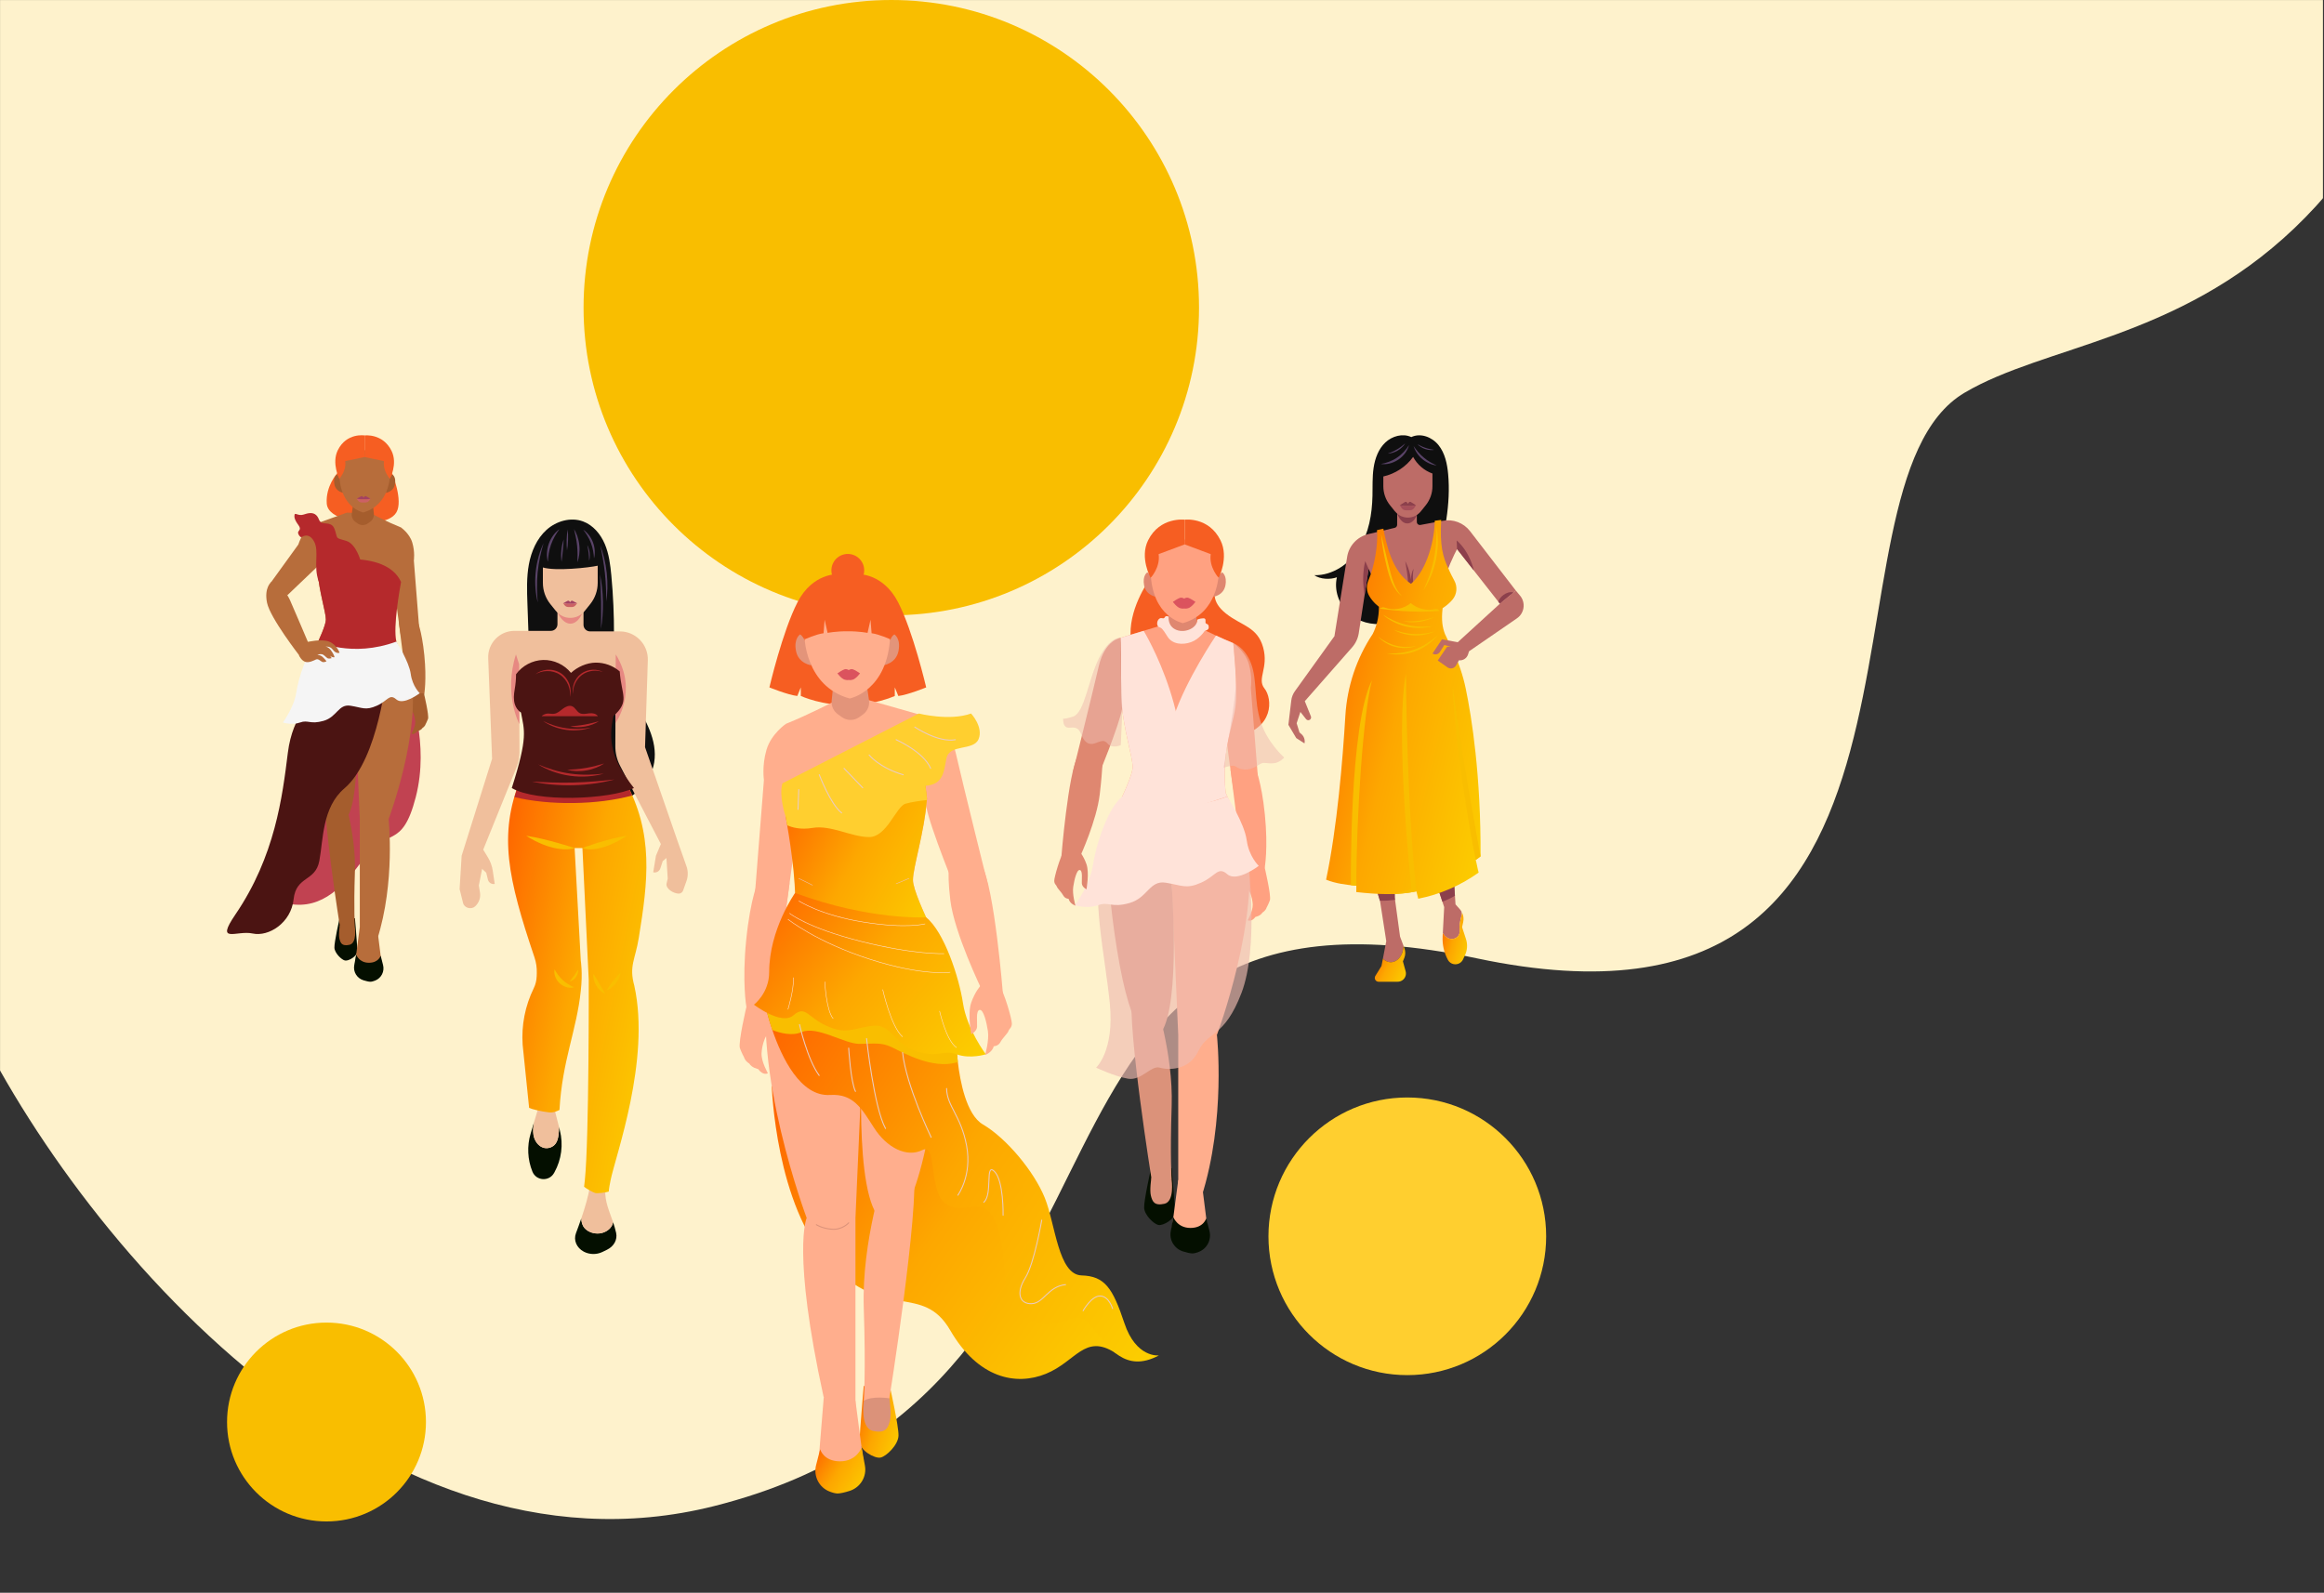 <svg width="2267" height="1554" viewBox="0 0 2267 1554" fill="none" xmlns="http://www.w3.org/2000/svg">
<rect x="0" y="0" width="2267" height="1554" fill="#333333" stroke="none"/>
<circle cx="1372.79" cy="1206.23" r="135.449" fill="#FFCF2F"/>
<mask id="mask0_1598_1641" style="mask-type:alpha" maskUnits="userSpaceOnUse" x="0" y="0" width="2267" height="1554">
<rect width="2266.02" height="1554" fill="#D9D9D9"/>
</mask>
<g mask="url(#mask0_1598_1641)">
<path d="M696.464 1469.48C360.588 1554 60.099 1194.62 -40.267 964.292L-133.617 -952.119L586.641 -1021.68C1225.45 -1172.69 2496.1 -1291.12 2468.28 -556.765C2433.5 361.175 2072.92 290.705 1916.42 383.139C1759.92 475.574 1933.81 1039.34 1440.52 935.006C947.227 830.674 1155.74 1353.91 696.464 1469.48Z" fill="#FEF2CC"/>
</g>
<circle cx="318.491" cy="1387.43" r="97.011" fill="#F9BE00"/>
<circle cx="869.434" cy="300.184" r="300.184" fill="#F9BE00"/>
<path d="M875.93 587.339C861.208 559.002 836.899 560.179 836.899 560.179L827.224 560.172H827.004H826.783L817.108 560.179C817.108 560.179 792.8 559.002 778.078 587.339C763.355 615.677 750.531 670.671 750.531 670.671C750.531 670.671 768.491 678.026 777.737 679.055L781.162 670.671V679.055C781.162 679.055 803.989 689.28 827.006 687.122C850.023 689.283 872.85 679.055 872.85 679.055V670.671L876.272 679.055C885.516 678.026 903.478 670.671 903.478 670.671C903.478 670.671 890.65 615.677 875.93 587.339Z" fill="#F65E22"/>
<path d="M752.863 1059.67C752.863 1059.67 756.405 1176.37 809.638 1232.85C862.871 1289.33 899.905 1251.31 926.979 1298.02C954.054 1344.72 990.961 1352.32 1020.27 1340.38C1049.58 1328.43 1058 1301.13 1087.44 1319.67C1116.87 1338.2 1072.37 1277.38 1033.29 1257.83C994.215 1238.28 1003.62 1187.23 978.293 1164.42C952.968 1141.61 932.353 1142.69 920.95 1127.49C909.547 1112.28 893.293 1069.03 876.452 1066.22C859.614 1063.41 752.863 1059.67 752.863 1059.67Z" fill="url(#paint0_linear_1598_1641)"/>
<path d="M766.808 706.133C766.808 706.133 752.304 715.821 747.69 731.579C743.077 747.336 745.181 761.029 745.181 761.029L735.441 884.54L766.489 886.85C766.489 886.85 779.613 803.961 779.148 770.365C778.685 736.768 766.808 706.133 766.808 706.133Z" fill="#FFAE8D"/>
<path d="M739.921 858.928C739.921 858.928 732.053 875.643 727.9 917.198C723.744 958.754 728.094 982.416 728.094 982.416L753.934 990.586C753.934 990.586 768.565 872.974 770.058 862.842C771.548 852.708 739.921 858.928 739.921 858.928Z" fill="#FFAE8D"/>
<path d="M752.614 978.961C752.614 978.961 763.111 991.527 766.119 998.807C769.126 1006.09 770.588 1027.43 770.588 1027.43C770.588 1027.43 764.884 1027.29 762.569 1022.08C760.254 1016.87 760.527 1008.13 753.915 1006.62C747.303 1005.1 743.116 1019.74 742.869 1027.87C742.622 1036.01 749.045 1047.12 749.045 1047.12C749.045 1047.12 744.664 1049.96 739.512 1043.04C739.512 1043.04 733.367 1041.91 730.886 1037.66C730.886 1037.66 726.973 1035.54 725.705 1031.35C725.705 1031.35 723.783 1028.05 721.779 1022.7C719.778 1017.35 728.478 980.786 728.478 980.786L752.614 978.961Z" fill="#FFAE8D"/>
<path d="M842.53 1352.26C842.53 1352.26 838.774 1396.55 838.405 1405.74C838.034 1414.93 853.25 1423.33 858.949 1422.11C864.648 1420.89 876.046 1409.89 876.453 1400.93C876.861 1391.97 868.101 1353.12 868.101 1353.12L842.53 1352.26Z" fill="url(#paint1_linear_1598_1641)"/>
<path d="M918.667 926.231L842.568 1003.84L750.324 948.413L774.069 894.963L776.198 890.174C780.49 845.544 771.428 818.99 766.491 797.34C766.434 797.113 766.415 796.942 766.376 796.789C765.389 792.456 764.591 788.312 764.097 784.262C761.152 759.876 766.813 706.14 766.813 706.14C788.981 697.263 815.154 683.582 815.154 683.582L847.697 683.172L905.22 699.543C905.22 699.543 904.669 732.502 904.669 767.972C904.669 771.621 904.518 775.326 904.252 779.053C901.915 811.633 890.574 846.074 890.574 858.678C890.574 867.591 901.915 892.454 910.178 909.389C914.926 919.123 918.667 926.231 918.667 926.231Z" fill="#FFAE8D"/>
<path d="M905.202 699.523C905.202 699.523 924.741 701.696 932.338 734.823C939.938 767.952 963.817 863.663 963.817 863.663L934.51 873.852C934.51 873.852 906.755 806.51 903.536 786.688C900.315 766.865 905.202 699.523 905.202 699.523Z" fill="#FFAE8D"/>
<path d="M926.985 840.745C926.985 840.745 923.187 846.05 926.985 878.092C930.784 910.135 957.609 965.456 957.609 965.456L978.301 969.456C978.301 969.456 970.159 866.529 957.676 844.134C945.192 821.738 926.985 840.745 926.985 840.745Z" fill="#FFAE8D"/>
<path d="M750.32 948.411C750.32 948.411 757.581 938.768 787.975 948.411C818.368 958.053 842.564 1003.85 842.564 1003.85L834.485 1188.32H786.889C786.889 1188.32 732.202 1043.04 750.32 948.411Z" fill="#FFAE8D"/>
<path d="M786.888 1188.33C786.888 1188.33 772.211 1220.45 803.537 1363.58L834.484 1371.89V1188.33C834.484 1188.33 809.681 1165.52 786.888 1188.33Z" fill="#FFAE8D"/>
<path d="M834.483 1366.74L842.519 1427.83H798.285L803.536 1363.59L834.483 1366.74Z" fill="#FFAE8D"/>
<path d="M918.658 926.25C918.658 926.25 927.739 972.554 909.829 1083.25C891.92 1193.94 868.309 1204.98 855.283 1185.07C831.258 1148.35 842.572 1003.86 842.572 1003.86C842.572 1003.86 856.911 953.722 918.658 926.25Z" fill="#FFAE8D"/>
<path d="M863.421 1142.71C863.421 1142.71 840.443 1211.14 842.569 1275.49C844.694 1339.85 842.569 1366.73 842.569 1366.73H867.193C867.193 1366.73 897.139 1179.69 891.272 1139.21C885.403 1098.72 863.421 1142.71 863.421 1142.71Z" fill="#FFAE8D"/>
<path d="M800.043 1413.99C800.043 1413.99 798.085 1421.68 796.071 1429.52C793.349 1440.14 798.904 1451.2 809.102 1455.21C812.049 1456.36 814.853 1457.16 817.02 1457.16C819.774 1457.16 824.095 1456.1 828.607 1454.7C839.191 1451.42 845.7 1440.8 843.703 1429.9L840.502 1412.42C840.502 1412.42 835.737 1425.79 819.457 1425.79C803.18 1425.79 800.043 1413.99 800.043 1413.99Z" fill="url(#paint2_linear_1598_1641)"/>
<path d="M842.573 1366.74C842.573 1366.74 838.796 1393.21 851.416 1396.06C864.034 1398.91 866.272 1393.21 868.106 1386.29C869.937 1379.37 867.583 1364.31 867.583 1364.31C867.583 1364.31 850.654 1361.58 842.573 1366.74Z" fill="#DB927A"/>
<path d="M910.155 909.395C901 918.292 867.76 922.201 854.195 914.072C840.63 905.918 829.223 908.1 808.061 910.259C786.875 912.441 774.053 894.959 774.053 894.959C778.918 874.384 771.321 825.272 767.894 805.224C767.223 801.411 766.72 798.653 766.48 797.335C766.432 797.119 766.408 796.951 766.36 796.783C766.336 796.591 766.312 796.471 766.312 796.471C768.853 790.884 772.208 786.088 776.162 781.963C801.326 755.776 851.463 757.167 880.438 760.62C893.667 762.179 902.486 764.17 902.486 764.17C902.486 764.17 903.205 769.901 904.236 779.061C904.188 779.589 904.164 780.093 904.116 780.62C901.551 812.706 890.551 846.255 890.551 858.677C890.551 867.597 901.911 892.441 910.155 909.395Z" fill="url(#paint3_linear_1598_1641)"/>
<path d="M904.236 779.058C904.188 779.586 904.164 780.089 904.116 780.617C898.124 781.264 889.089 782.439 883.313 784.166C874.063 786.9 865.171 816.708 847.844 816.708C830.517 816.708 810.721 804.717 792.579 807.787C780.836 809.777 772.4 807.259 767.894 805.221C767.223 801.408 766.72 798.65 766.48 797.331C766.432 797.115 766.408 796.948 766.36 796.78C766.336 796.588 766.312 796.468 766.312 796.468C768.853 790.881 772.208 786.084 776.162 781.96L880.438 760.617C893.667 762.176 902.486 764.166 902.486 764.166C902.486 764.166 903.205 769.898 904.236 779.058Z" fill="#FFCF2F"/>
<path d="M763.238 764.292L896.325 696.156C896.325 696.156 926.095 703.78 947.262 696.156C947.262 696.156 959.475 709.305 954.588 721.118C949.704 732.93 926.095 725.597 923.246 739.853C920.396 754.11 920.396 767.959 896.788 766.736C873.179 765.515 864.122 769.179 859.492 783.843C854.862 798.507 841.834 807.059 824.739 801.359C807.642 795.656 801.536 785.066 790.547 792.397C779.557 799.728 766.296 796.474 766.296 796.474C766.296 796.474 759.543 776.918 763.238 764.292Z" fill="#FFCF2F"/>
<path d="M780.506 618.969C780.506 618.969 774.054 622.803 776.492 635.201C778.929 647.597 791.461 649.141 791.461 649.141C791.461 649.141 787.971 623.465 780.506 618.969Z" fill="#E3947A"/>
<path d="M872.435 618.969C872.435 618.969 878.887 622.803 876.449 635.201C874.012 647.597 861.48 649.141 861.48 649.141C861.48 649.141 864.967 623.465 872.435 618.969Z" fill="#E3947A"/>
<path d="M829.694 674.686L812.779 668.717L811.281 683.561C810.756 688.751 813.045 693.827 817.28 696.868L821.198 699.683C826.277 703.331 833.112 703.331 838.19 699.683L841.768 697.115C846.185 693.942 848.469 688.573 847.692 683.19L845.485 667.883L829.694 674.686Z" fill="#E3947A"/>
<path d="M784.72 620.449C784.72 620.449 784.924 669.326 828.793 681.521C828.793 681.521 866.41 674.427 868.399 619.637C868.926 605.107 865.453 578.688 826.569 578.688C782.587 578.685 784.72 620.449 784.72 620.449Z" fill="#FFAE8D"/>
<path d="M827.01 572.478C835.844 572.478 843.005 565.312 843.005 556.473C843.005 547.634 835.844 540.469 827.01 540.469C818.177 540.469 811.016 547.634 811.016 556.473C811.016 565.312 818.177 572.478 827.01 572.478Z" fill="#F65E22"/>
<path d="M1130.46 1322.46C1097.89 1339.85 1081.62 1315.41 1064.24 1293.68C1046.87 1271.96 1037.11 1302.36 1004.54 1287.71C971.972 1273.04 985.01 1234.47 973.29 1198.1C961.595 1161.72 942.662 1186.68 923.681 1175.29C904.676 1163.88 914.982 1114.45 899.787 1122.08C884.593 1129.68 865.061 1119.9 852.575 1100.33C840.089 1080.78 832.18 1066.97 809.652 1068.34C780.821 1070.06 762.631 1031.96 753.404 1004.96C749.738 994.214 747.485 985.222 746.574 981.193C746.215 979.73 746.047 978.939 746.047 978.939C765.387 971.337 806.297 979.778 844.954 991.145C890.632 1004.6 933.148 1022.13 933.148 1022.13C933.148 1022.13 933.387 1027.86 934.346 1036.18C936.575 1055.15 942.686 1087.64 958.791 1097.09C981.99 1110.66 1008.88 1143.25 1019.18 1168.77C1029.51 1194.28 1032.22 1243.71 1055.01 1244.4C1077.81 1245.07 1085.4 1256.75 1096.81 1290.95C1108.19 1325.17 1130.46 1322.46 1130.46 1322.46Z" fill="url(#paint4_linear_1598_1641)"/>
<path d="M934.334 1036.18C933.951 1036.35 933.567 1036.47 933.136 1036.59C909.961 1043.28 882.113 1027.74 870.753 1022.13C859.393 1016.54 852.827 1018.48 838.232 1018.48C823.636 1018.48 796.867 1000.5 781.96 1007C772.613 1011.1 760.846 1007.91 753.393 1004.96C749.726 994.214 747.473 985.221 746.562 981.193C750.157 978.243 755.382 978.939 755.382 978.939L844.942 991.145C890.621 1004.6 933.136 1022.13 933.136 1022.13C933.136 1022.13 933.376 1027.86 934.334 1036.18Z" fill="#F9BE00"/>
<path d="M775.546 871.273C775.546 871.273 750.312 906.973 750.319 948.409C750.322 969.075 735.441 980.241 735.441 980.241C735.441 980.241 762.314 1000.83 774.057 990.574C785.803 980.317 787.974 992.809 806.428 1000.96C824.882 1009.1 829.766 1004.21 849.847 1000.96C869.928 997.696 871.922 1019.52 894.351 1025.94C916.781 1032.36 919.81 1023.77 933.133 1028.65C946.455 1033.54 961.652 1028.65 961.652 1028.65C961.652 1028.65 943.198 1004.15 939.4 978.931C935.601 953.709 921.006 908.992 903.336 894.964C903.336 894.964 849.01 898.335 775.546 871.273Z" fill="url(#paint5_linear_1598_1641)"/>
<path d="M956.642 961.603C956.642 961.603 951.213 967.306 947.415 978.166C943.616 989.027 947.415 1009.12 947.415 1009.12C947.415 1009.12 952.843 1006.41 953.114 1001.79C953.385 997.176 951.757 986.044 955.556 985.363C959.355 984.682 962.341 997.176 963.697 1006.13C965.054 1015.1 960.984 1029.22 960.984 1029.22C960.984 1029.22 967.769 1027.04 969.396 1020.8C969.396 1020.8 973.739 1020.8 975.91 1016.72C978.081 1012.65 982.966 1008.31 983.78 1005.86C984.595 1003.42 987.037 1002.88 987.037 998.533C987.037 994.188 979.711 968.392 974.824 961.603C969.94 954.814 956.642 961.603 956.642 961.603Z" fill="#FFAE8D"/>
<path d="M865.102 582.214C857.601 569.811 829.441 572.147 826.79 572.396C824.137 572.147 795.98 569.813 788.479 582.214C788.479 582.214 778.252 604.276 784.905 623.82C784.905 623.82 796.181 618.698 803.371 617.841L804.399 604.652L807.308 617.499C807.308 617.499 815.514 615.834 826.57 615.954C826.644 615.954 826.716 615.957 826.79 615.957C826.865 615.957 826.936 615.957 827.011 615.957C838.066 615.837 846.272 617.499 846.272 617.499L849.181 604.652L850.21 617.841C857.399 618.698 868.675 623.82 868.675 623.82C875.328 604.276 865.102 582.214 865.102 582.214Z" fill="#F65E22"/>
<path d="M838.911 656.976C838.911 656.976 835.149 662.204 831.817 663.14C829.924 663.667 828.678 663.595 827.911 663.451C827.144 663.595 825.874 663.667 824.005 663.14C820.673 662.204 816.887 656.976 816.887 656.976C816.887 656.976 821.776 653.547 824.076 652.948C825.538 652.588 827 653.235 827.911 653.787C828.822 653.235 830.284 652.588 831.722 652.948C834.022 653.547 838.911 656.976 838.911 656.976Z" fill="#DB535E"/>
<path d="M799.172 755.883C799.172 755.883 810.213 784.916 820.997 793.139" stroke="#EACBC1" stroke-width="0.968" stroke-miterlimit="10" stroke-linecap="round" stroke-linejoin="round"/>
<path d="M823.316 749.68L841.547 768.62" stroke="#EACBC1" stroke-width="0.968" stroke-miterlimit="10" stroke-linecap="round" stroke-linejoin="round"/>
<path d="M847.832 736.641C847.832 736.641 857.457 748.974 881.082 755.912" stroke="#EACBC1" stroke-width="0.968" stroke-miterlimit="10" stroke-linecap="round" stroke-linejoin="round"/>
<path d="M874.156 721.719C874.156 721.719 900.861 733.407 907.795 749.658" stroke="#EACBC1" stroke-width="0.968" stroke-miterlimit="10" stroke-linecap="round" stroke-linejoin="round"/>
<path d="M892.375 709.398C892.375 709.398 915.229 724.816 931.919 721.732" stroke="#EACBC1" stroke-width="0.968" stroke-miterlimit="10" stroke-linecap="round" stroke-linejoin="round"/>
<path d="M778.445 789.719C778.445 789.719 778.731 780.217 779.155 770.375" stroke="#EACBC1" stroke-width="0.968" stroke-miterlimit="10" stroke-linecap="round" stroke-linejoin="round"/>
<path d="M886.738 857.039L874.156 862.279" stroke="#EFC2B4" stroke-width="0.484" stroke-miterlimit="10" stroke-linecap="round"/>
<path d="M779.16 857.039L792.581 863.651" stroke="#EFC2B4" stroke-width="0.484" stroke-miterlimit="10" stroke-linecap="round"/>
<path d="M779.16 878.938C779.16 878.938 800.106 892.949 842.564 899.712C885.022 906.474 902.445 901.354 902.445 901.354" stroke="#FFE3D9" stroke-width="0.484" stroke-miterlimit="10"/>
<path d="M770.113 891.047C770.113 891.047 787.256 905.203 839.909 918.5C892.559 931.797 920.959 930.428 920.959 930.428" stroke="#FFE3D9" stroke-width="0.484" stroke-miterlimit="10"/>
<path d="M768.609 896.891C768.609 896.891 796.316 919.118 848.54 935.904C900.764 952.691 926.973 948.581 926.973 948.581" stroke="#FFE3D9" stroke-width="0.484" stroke-miterlimit="10"/>
<path d="M768.609 984.888C768.609 984.888 774.359 966.507 774.052 953.773" stroke="#FFE3D9" stroke-width="0.484" stroke-miterlimit="10"/>
<path d="M804.555 957.852C804.555 957.852 805.926 986.069 812.773 993.885" stroke="#FFE3D9" stroke-width="0.484" stroke-miterlimit="10"/>
<path d="M861.07 965.445C861.07 965.445 869.029 1001.68 880.456 1011.62" stroke="#FFE3D9" stroke-width="0.484" stroke-miterlimit="10"/>
<path d="M916.527 986.453C916.527 986.453 923.053 1015.52 933.143 1022.15" stroke="#FFE3D9" stroke-width="0.484" stroke-miterlimit="10"/>
<path d="M779.918 999.648C779.918 999.648 787.45 1033.56 799.091 1049.32" stroke="#EACBC1" stroke-width="0.968" stroke-miterlimit="10" stroke-linecap="round" stroke-linejoin="round"/>
<path d="M827.871 1022.62C827.871 1022.62 829.831 1055.76 834.49 1064.86" stroke="#EACBC1" stroke-width="0.968" stroke-miterlimit="10" stroke-linecap="round" stroke-linejoin="round"/>
<path d="M845.312 1013.3C845.312 1013.3 852.507 1080.72 863.8 1101.04" stroke="#EACBC1" stroke-width="0.968" stroke-miterlimit="10" stroke-linecap="round" stroke-linejoin="round"/>
<path d="M908.306 1109.61C908.306 1109.61 884.083 1059.72 880.445 1026.94" stroke="#EACBC1" stroke-width="0.968" stroke-miterlimit="10" stroke-linecap="round" stroke-linejoin="round"/>
<path d="M934.344 1166.14C934.344 1166.14 948.367 1147.3 942.89 1117.84C937.412 1088.38 923.718 1079.47 923.375 1062" stroke="#EACBC1" stroke-width="0.968" stroke-miterlimit="10" stroke-linecap="round" stroke-linejoin="round"/>
<path d="M978.492 1185.66C978.492 1185.66 979.178 1151.74 969.932 1142.84C960.688 1133.93 968.563 1165.45 959.66 1172.99" stroke="#EACBC1" stroke-width="0.968" stroke-miterlimit="10" stroke-linecap="round" stroke-linejoin="round"/>
<path d="M1016.17 1190.45C1016.17 1190.45 1008.96 1232.92 1000.06 1246.97C991.159 1261.02 994.238 1272.32 1006.22 1271.98C1018.2 1271.64 1021.97 1255.31 1039.43 1253.37" stroke="#EACBC1" stroke-width="0.968" stroke-miterlimit="10" stroke-linecap="round" stroke-linejoin="round"/>
<path d="M1056.55 1278.86C1056.55 1278.86 1064.77 1264.12 1073.33 1264.47C1081.88 1264.81 1085.31 1276.8 1085.31 1276.8" stroke="#EACBC1" stroke-width="0.968" stroke-miterlimit="10" stroke-linecap="round" stroke-linejoin="round"/>
<path d="M796.355 1194.9C796.355 1194.9 801.834 1198.67 811.761 1199.35C821.69 1200.04 827.87 1193.1 827.87 1193.1" stroke="#DB927A" stroke-width="0.968" stroke-miterlimit="10" stroke-linecap="round"/>
<path d="M598.925 619.865C599.023 600.422 598.167 580.974 596.36 561.615C595.382 551.137 594.083 540.517 589.978 530.828C585.873 521.139 578.567 512.356 568.695 508.721C556.67 504.294 542.581 508.407 533.079 517.011C523.58 525.616 518.23 538.048 515.91 550.658C513.589 563.268 514.035 576.202 514.49 589.015C514.854 599.293 515.219 609.569 515.584 619.847C516.8 654.113 512.428 690.678 522.693 723.391C528.752 742.697 538.249 761.918 554.675 773.72C569.042 784.043 588.34 787.582 605.106 781.953C621.874 776.325 635.403 761.28 638.167 743.8C641.568 722.313 629.595 701.7 617.997 683.299C606.4 664.898 598.815 641.619 598.925 619.865Z" fill="#0F0F0F"/>
<path d="M584.807 1203.4C579.24 1204.03 573.342 1201.9 570.152 1198.12C567.831 1195.36 567.023 1191.95 567.104 1188.59C565.279 1193.96 563.439 1198.98 561.852 1203.15C559.249 1209.99 562.421 1217.48 569.488 1221.22C575.031 1224.16 581.955 1224.27 587.619 1221.52L592.219 1219.28C598.876 1216.04 602.47 1209.44 601.027 1202.91C600.192 1199.13 599.135 1195.66 598.016 1192.37C597.864 1193.3 597.617 1194.22 597.23 1195.12C595.356 1199.45 590.375 1202.78 584.807 1203.4Z" fill="#040F00"/>
<path d="M581.628 1160.99C579.3 1160.42 577.175 1159.3 575.441 1157.83C573.846 1167.28 570.513 1178.56 567.103 1188.6C567.022 1191.96 567.83 1195.38 570.151 1198.13C573.341 1201.92 579.239 1204.04 584.806 1203.42C590.374 1202.8 595.357 1199.47 597.231 1195.13C597.618 1194.23 597.865 1193.32 598.018 1192.38C594.312 1181.46 589.91 1172.51 590.425 1160.73C587.605 1161.57 584.499 1161.7 581.628 1160.99Z" fill="#F0BF9C"/>
<path d="M541.919 1115.91C539.437 1119.25 534.907 1120.91 530.843 1120C525.218 1118.75 521.394 1113.16 520.404 1107.48C519.665 1103.24 520.184 1098.93 521.019 1094.68L517.627 1105.99C513.967 1118.2 514.576 1131.3 519.357 1143.11C523.061 1152.27 535.726 1153.04 540.503 1144.39L540.857 1143.75C547.739 1131.3 549.628 1116.69 546.142 1102.9L545.296 1099.55C545.28 1102.06 545.17 1104.57 544.858 1107.06C544.465 1110.18 543.793 1113.38 541.919 1115.91Z" fill="#040F00"/>
<path d="M524.494 1079.74L524.684 1082.47L521.021 1094.68C520.186 1098.94 519.666 1103.25 520.406 1107.49C521.396 1113.16 525.219 1118.75 530.844 1120.01C534.906 1120.91 539.437 1119.25 541.92 1115.91C543.795 1113.38 544.467 1110.18 544.858 1107.06C545.17 1104.57 545.28 1102.06 545.296 1099.56L540.812 1081.82C540.839 1081.28 540.877 1080.76 540.908 1080.23C538.557 1081.29 536.01 1081.92 533.431 1081.95C530.331 1081.98 527.238 1081.19 524.494 1079.74Z" fill="#F0BF9C"/>
<path d="M507.225 761.336C486.354 814.537 495.217 856.568 521.357 934.043C523.019 938.967 523.791 944.153 523.63 949.349L523.532 952.466C523.406 956.541 522.446 960.554 520.652 964.213C512.25 981.336 508.52 1000.38 509.836 1019.4L516.145 1080.93C518.396 1082.12 528.424 1084.56 535.399 1085.3C540.543 1085.85 543.827 1083.8 545.756 1082.93C548.417 1034.78 562.567 1005.23 566.541 966.66C568.546 949.404 566.541 937.365 566.541 937.365L560.526 827.412H568.145L574.293 955.893C574.293 955.893 574.759 1110.45 570.481 1151.65C570.343 1153.59 570.078 1155.7 569.76 1157.87C571.27 1159.33 578.426 1163.38 580.455 1163.95C582.957 1164.66 591.375 1163.44 593.83 1162.59C593.931 1159.9 594.919 1154.92 595.526 1151.87C600.338 1127.8 634.789 1034.48 618.746 961.708C613.399 942.447 619.683 936.285 623.094 915.159C632.049 859.682 638.138 813.597 609.612 761.487C579.777 768.069 537.037 768.002 507.225 761.336Z" fill="url(#paint6_linear_1598_1641)"/>
<path d="M616.669 776.136C614.648 771.298 612.309 766.42 609.608 761.489C579.775 768.071 537.033 768.002 507.223 761.336C505.039 766.901 503.281 772.34 501.871 777.716C535.701 785.986 583.106 785.413 616.669 776.136Z" fill="#B5292C"/>
<path d="M560.534 827.422C560.534 827.422 533.387 818.385 513.27 815.445C536.186 830.086 554.099 829.856 560.534 827.422Z" fill="#F9BE00"/>
<path d="M568.098 827.422C568.098 827.422 591.505 818.385 611.622 815.445C588.704 830.086 574.531 829.856 568.098 827.422Z" fill="#F9BE00"/>
<path d="M560.025 963.324C556.293 961.594 552.245 959.312 548.92 956.23C545.575 953.172 542.963 949.328 540.928 945.75C540.535 947.768 540.688 950.229 541.543 952.671C542.387 955.113 543.929 957.523 545.991 959.416C548.05 961.314 550.578 962.652 553.08 963.288C555.586 963.938 558.047 963.887 560.025 963.324Z" fill="#F9BE00"/>
<path d="M555.754 957.574C557.848 957.168 560.295 955.552 561.886 953.254C563.507 950.977 564.196 948.126 563.866 946.016C562.717 947.82 561.472 949.948 560.048 951.962C558.639 953.986 557.06 955.88 555.754 957.574Z" fill="#F9BE00"/>
<path d="M590.377 969.732C588.863 966.703 586.765 963.327 584.748 959.907C582.715 956.494 580.761 953.033 578.832 950.25C578.453 953.607 579.46 957.99 581.692 961.719C583.892 965.468 587.252 968.452 590.377 969.732Z" fill="#F9BE00"/>
<path d="M591.695 966.445C594.778 965.277 598.163 962.674 600.73 959.384C603.313 956.106 605.035 952.196 605.436 948.922C602.981 951.132 600.439 954.149 598.005 957.241C595.578 960.344 593.254 963.532 591.695 966.445Z" fill="#F9BE00"/>
<path d="M535.326 530.549C533.102 536.707 533.069 543.483 534.456 548.168C534.626 543.281 535.438 537.123 537.518 531.326C539.545 525.508 542.782 520.21 545.722 516.305C541.701 519.073 537.467 524.363 535.326 530.549Z" fill="#594368"/>
<path d="M547.784 548.161C548.261 545.113 548.644 541.166 549.025 537.22C549.398 533.273 549.775 529.324 549.885 526.242C548.817 529.135 547.945 533.079 547.566 537.081C547.179 541.081 547.285 545.119 547.784 548.161Z" fill="#594368"/>
<path d="M553.118 536.981C554.2 531.379 554.492 522.253 553.766 516.594C552.684 522.196 552.392 531.322 553.118 536.981Z" fill="#594368"/>
<path d="M559.945 516.219C561.072 520.707 562.363 526.454 562.936 532.302C563.545 538.148 563.429 544.035 563.223 548.66C564.871 544.341 565.766 538.171 565.126 532.082C564.533 525.987 562.423 520.12 559.945 516.219Z" fill="#594368"/>
<path d="M568.875 516.781C571.589 520.161 574.581 524.78 576.486 529.892C578.438 534.989 579.248 540.433 579.448 544.763C580.63 540.596 580.503 534.583 578.413 529.163C576.398 523.716 572.515 519.123 568.875 516.781Z" fill="#594368"/>
<path d="M572.859 531.766C573.299 533.914 573.864 536.654 574.182 539.429C574.516 542.203 574.601 544.998 574.67 547.189C575.292 545.087 575.563 542.172 575.216 539.306C574.888 536.438 573.949 533.666 572.859 531.766Z" fill="#594368"/>
<path d="M530.227 530.031C526.686 537.349 523.539 547.747 522.533 558.445C521.451 569.137 522.529 579.944 524.588 587.811C523.788 579.714 523.376 569.131 524.433 558.631C525.425 548.124 527.874 537.82 530.227 530.031Z" fill="#594368"/>
<path d="M591.882 559.22C590.835 549.156 588.327 539.294 585.555 532.125C587.174 539.643 589.052 549.47 590.087 559.412C591.167 569.347 591.399 579.35 591.397 587.041C592.599 579.447 592.976 569.278 591.882 559.22Z" fill="#594368"/>
<path d="M585.305 560.578C585.694 567.925 586.244 577.487 586.397 587.061C586.576 596.638 586.36 606.213 586.225 613.567C587.505 606.327 588.303 596.679 588.122 587.031C587.969 577.385 586.837 567.772 585.305 560.578Z" fill="#594368"/>
<path d="M669.669 845.258L660.705 819.912L629.23 729.002L631.938 644.209C632.431 628.8 620.079 616.042 604.672 616.042H575.612C572.067 616.042 569.195 613.167 569.195 609.621V590.359H543.787V609.087C543.787 612.633 540.914 615.508 537.37 615.508H501.876C487.312 615.508 475.667 627.618 476.227 642.181L480.01 740.309L450.333 834.89L448.328 867.408L451.742 881.143C452.922 885.892 459.616 887.68 463.301 884.461C467.184 881.069 469.03 875.92 468.207 870.848L467.083 863.906L470.291 847.72L474.302 851.465L475.948 858.204C476.672 861.166 479.601 863.033 482.59 862.434L480.679 849.575C479.998 844.995 478.409 840.598 476.005 836.641L471.359 828.993L503.768 748.96C505.761 744.041 506.773 738.782 506.751 733.474L506.459 665.531L517.024 711.245C518.094 714.549 518.638 718 518.638 721.474V721.588C518.638 726.7 517.387 734.887 515.865 739.767C512.856 749.425 510.24 753.82 507.301 761.311C537.113 767.977 579.751 768.044 609.584 761.464C605.687 754.344 600.799 747.305 595.568 739.73C592.042 734.626 592.449 724.531 593.952 714.235C594.57 710.005 600.502 670.077 600.502 670.077L600.252 728.074C600.223 734.738 601.818 741.31 604.898 747.217L644.674 823.52L639.863 834.899L637.19 851.076C640.164 851.83 643.212 850.15 644.167 847.233L646.481 840.172L650.091 837.161L651.36 857.226L650.244 861.869C649.018 866.965 656.942 871.886 662.145 871.876C664.046 871.872 665.721 870.626 666.358 868.834L669.658 859.564C671.302 854.945 671.309 849.889 669.669 845.258Z" fill="#F0BF9C"/>
<path d="M506.382 648.018L503.296 638.484C490.987 677.255 506.635 706.479 506.635 706.479L506.382 648.018Z" fill="#E78882"/>
<path d="M600.512 670.086L600.649 638.484C622.99 674.373 600.359 705.545 600.359 705.545L600.512 670.086Z" fill="#E78882"/>
<path d="M544.219 590.359H567.756V598.94C561.508 611.897 551.047 611.723 544.219 598.299V590.359Z" fill="#E78882"/>
<path d="M529.574 553.654V568.673C529.574 576.221 532.151 583.543 536.876 589.426L541.95 595.744C544.582 599.019 548.17 601.486 552.266 602.417C559.13 603.979 566.089 601.439 570.344 596.141L575.739 589.426C580.465 583.543 583.04 576.221 583.04 568.673V551.938C574.979 553.827 541.93 557.427 529.574 553.654Z" fill="#F0BF9C"/>
<path d="M558.587 586.242C558.003 585.928 557.278 586.076 556.864 586.598L556.12 587.536L555.377 586.598C554.963 586.078 554.238 585.928 553.653 586.242L549.273 588.59L552.995 589.201H556.12H559.246L562.967 588.59L558.587 586.242Z" fill="#A34262"/>
<path d="M559.242 589.205H556.117H552.991L549.27 588.594L550.746 590.508C551.602 591.615 552.922 592.263 554.32 592.263H556.117H557.913C559.311 592.263 560.631 591.615 561.487 590.508L562.964 588.594L559.242 589.205Z" fill="#CC6164"/>
<path d="M604.529 655.095C598.061 649.494 589.496 646.379 580.942 646.517C572.39 646.656 563.261 650.7 556.981 656.51C550.513 648.452 540.18 643.651 529.853 643.908C519.527 644.165 509.447 649.475 503.388 657.845C503.427 662.733 502.879 667.948 502.05 672.764C501.221 677.581 500.769 682.626 502.25 687.284C503.27 690.493 505.399 693.481 508.208 695.234C511.454 712.822 515.273 718.682 499.23 768.879C522.913 782.893 593.96 780.345 618.406 768.879C595.575 739.711 593.518 722.139 598.289 698.807C614.715 684.033 606.173 678.547 604.529 655.095Z" fill="#4B1412"/>
<path d="M583.185 698.805H528.688C528.574 698.805 528.462 698.805 528.348 698.805C529.605 697.238 532.795 696.114 534.801 696.19C536.808 696.263 538.827 696.704 540.807 696.375C544.014 695.841 546.517 693.43 549.111 691.467C551.704 689.503 555.108 687.858 558.111 689.106C561.21 690.392 562.548 694.227 565.52 695.784C568.203 697.191 571.44 696.392 574.445 696.008C577.448 695.623 581.763 696.129 583.185 698.805Z" fill="#B5292C"/>
<path d="M599.435 760.523C588.298 761.769 573.781 763.165 559.213 763.502C544.647 763.895 530.077 763.227 518.891 762.54C529.828 764.967 544.551 766.535 559.278 766.136C574.005 765.797 588.632 763.496 599.435 760.523Z" fill="#B5292C"/>
<path d="M588.986 754.793C579.945 755.996 568.058 756.477 556.363 754.793C544.655 753.201 533.357 749.477 524.992 745.836C532.676 750.743 544.089 755.297 556.067 756.917C568.03 758.648 580.251 757.403 588.986 754.793Z" fill="#B5292C"/>
<path d="M589.333 744.914C584.37 746.388 578.026 748.178 571.534 749.266C565.049 750.394 558.471 750.812 553.301 751.068C558.284 752.449 565.216 752.87 571.947 751.694C578.688 750.569 585.089 747.87 589.333 744.914Z" fill="#B5292C"/>
<path d="M576.492 709.844C569.918 711.12 561.192 711.781 552.612 710.574C544.019 709.446 535.785 706.482 529.789 703.5C535.237 707.39 543.579 710.983 552.4 712.135C561.209 713.379 570.205 712.139 576.492 709.844Z" fill="#B5292C"/>
<path d="M584.206 703.734C580.321 704.774 575.37 706.101 570.324 706.98C565.282 707.887 560.177 708.339 556.172 708.698C560.081 709.616 565.445 709.803 570.656 708.863C575.874 707.956 580.848 705.938 584.206 703.734Z" fill="#B5292C"/>
<path d="M555.95 680.015C556.93 676.59 556.974 672.215 555.51 667.937C554.082 663.672 551.154 659.514 547.076 656.827C542.993 654.147 538.016 653.109 533.539 653.49C529.032 653.843 525.037 655.621 522.285 657.879C525.361 656.079 529.324 654.811 533.602 654.746C537.859 654.658 542.411 655.771 546.155 658.228C549.893 660.692 552.721 664.431 554.332 668.375C555.97 672.332 556.38 676.474 555.95 680.015Z" fill="#B5292C"/>
<path d="M588.194 655.666C585.521 654.212 581.952 653.256 578.106 653.436C574.276 653.591 570.192 654.879 566.857 657.339C563.524 659.802 561.089 663.328 559.812 666.944C558.506 670.567 558.366 674.262 558.965 677.247C558.84 674.203 559.354 670.701 560.81 667.338C562.246 663.98 564.616 660.78 567.706 658.493C570.801 656.214 574.557 654.891 578.185 654.508C581.828 654.106 585.326 654.649 588.194 655.666Z" fill="#B5292C"/>
<path d="M1185.72 576.44C1185.72 576.44 1180.74 586.495 1195.77 598.525C1210.79 610.552 1226.55 611.356 1232.16 631.668C1237.77 651.983 1225.75 662.139 1233.49 671.76C1241.24 681.38 1243.38 711.316 1205.71 718.8C1168.05 726.284 1161.91 695.813 1141.34 681.646C1120.77 667.479 1103.24 647.433 1102.79 618.833C1102.34 590.233 1122.42 563.859 1122.42 563.859L1185.72 576.44Z" fill="#F65E22"/>
<path d="M1203.01 627.484C1203.01 627.484 1214.51 635.167 1218.16 647.657C1221.82 660.152 1220.15 671.007 1220.15 671.007L1227.88 768.935L1203.26 770.769C1203.26 770.769 1192.85 705.048 1193.22 678.409C1193.59 651.774 1203.01 627.484 1203.01 627.484Z" fill="#FFA181"/>
<path d="M1224.32 748.639C1224.32 748.639 1230.56 761.889 1233.85 794.841C1237.15 827.789 1233.7 846.548 1233.7 846.548L1213.21 853.025C1213.21 853.025 1201.61 759.775 1200.43 751.741C1199.24 743.707 1224.32 748.639 1224.32 748.639Z" fill="#FFA181"/>
<path d="M1214.27 843.797C1214.27 843.797 1205.94 853.758 1203.56 859.532C1201.18 865.306 1200.02 882.223 1200.02 882.223C1200.02 882.223 1204.54 882.115 1206.37 877.984C1208.21 873.853 1207.99 866.922 1213.24 865.721C1218.48 864.52 1221.8 876.128 1221.99 882.579C1222.19 889.026 1217.1 897.835 1217.1 897.835C1217.1 897.835 1220.57 900.088 1224.66 894.602C1224.66 894.602 1229.53 893.708 1231.5 890.34C1231.5 890.34 1234.6 888.656 1235.61 885.333C1235.61 885.333 1237.13 882.714 1238.72 878.47C1240.3 874.227 1233.41 845.241 1233.41 845.241L1214.27 843.797Z" fill="#FFA181"/>
<path d="M1142.97 1139.8C1142.97 1139.8 1145.95 1174.91 1146.24 1182.2C1146.53 1189.49 1134.47 1196.15 1129.95 1195.18C1125.43 1194.21 1116.39 1185.49 1116.07 1178.39C1115.75 1171.28 1122.7 1140.48 1122.7 1140.48L1142.97 1139.8Z" fill="#040F00"/>
<path d="M1082.59 801.966L1142.95 863.484L1216.06 819.553L1197.25 777.156L1195.57 773.377C1192.17 737.977 1199.35 716.947 1203.27 699.772C1203.31 699.585 1203.31 699.435 1203.35 699.323C1204.13 695.88 1204.77 692.625 1205.14 689.406C1207.5 670.06 1203.01 627.476 1203.01 627.476C1197.48 625.231 1191.61 622.649 1186.18 620.105H1186.15C1174.4 614.641 1164.68 609.59 1164.68 609.59L1138.76 608.43L1119.8 614.192H1119.77L1093.25 622.238C1093.25 622.238 1093.7 648.357 1093.7 676.497C1093.7 679.378 1093.81 682.334 1094.04 685.253C1095.87 711.11 1104.88 738.427 1104.88 748.418C1104.88 753.918 1099.46 766.978 1093.96 778.803C1092.39 782.245 1090.78 785.613 1089.33 788.607C1085.55 796.315 1082.59 801.966 1082.59 801.966Z" fill="#FFA181"/>
<path d="M1093.27 622.266C1093.27 622.266 1077.78 623.987 1071.75 650.256C1065.73 676.525 1046.79 752.408 1046.79 752.408L1070.03 760.487C1070.03 760.487 1092.04 707.093 1094.59 691.377C1097.14 675.656 1093.27 622.266 1093.27 622.266Z" fill="#DF8770"/>
<path d="M1076 734.209C1076 734.209 1075.77 749.712 1072.76 775.117C1069.75 800.521 1053.94 834.992 1053.94 834.992L1035.32 836.261C1035.32 836.261 1041.78 754.652 1051.67 736.896C1061.57 719.14 1076 734.209 1076 734.209Z" fill="#DF8770"/>
<path d="M1216.07 819.554C1216.07 819.554 1210.31 811.909 1186.21 819.554C1162.11 827.199 1142.93 863.507 1142.93 863.507L1149.34 1009.77H1187.07C1187.07 1009.77 1230.43 894.585 1216.07 819.554Z" fill="#FFAE8D"/>
<path d="M1187.07 1009.8C1187.07 1009.8 1196.11 1092.47 1172.01 1167.82L1149.34 1155.34V1009.8C1149.34 1009.8 1169 991.711 1187.07 1009.8Z" fill="#FFAE8D"/>
<path d="M1149.35 1151.23L1142.98 1199.67H1178.05L1173.45 1163.22L1149.35 1151.23Z" fill="#FFAE8D"/>
<path d="M1082.61 802.016C1082.61 802.016 1075.41 838.728 1089.61 926.493C1103.81 1014.26 1122.54 1023.02 1132.86 1007.23C1151.91 978.11 1142.94 863.549 1142.94 863.549C1142.94 863.549 1131.57 823.798 1082.61 802.016Z" fill="#DB927A"/>
<path d="M1126.41 973.616C1126.41 973.616 1144.63 1027.87 1142.94 1078.9C1141.26 1129.92 1142.94 1151.24 1142.94 1151.24H1123.42C1123.42 1151.24 1099.67 1002.94 1104.33 970.84C1108.98 938.737 1126.41 973.616 1126.41 973.616Z" fill="#DB927A"/>
<path d="M1176.64 1188.71C1176.64 1188.71 1178.2 1194.81 1179.79 1201.03C1181.95 1209.45 1177.55 1218.21 1169.46 1221.39C1167.13 1222.31 1164.91 1222.94 1163.19 1222.94C1161 1222.94 1157.58 1222.1 1154 1220.99C1145.61 1218.39 1140.44 1209.97 1142.03 1201.33L1144.57 1187.47C1144.57 1187.47 1148.34 1198.07 1161.25 1198.07C1174.16 1198.07 1176.64 1188.71 1176.64 1188.71Z" fill="#040F00"/>
<path d="M1142.93 1151.24C1142.93 1151.24 1145.93 1172.23 1135.92 1174.49C1125.92 1176.75 1124.14 1172.23 1122.69 1166.74C1121.24 1161.25 1123.1 1149.32 1123.1 1149.32C1123.1 1149.32 1136.53 1147.15 1142.93 1151.24Z" fill="#DB927A"/>
<path d="M1192.16 558.383C1192.16 558.383 1197.27 561.425 1195.34 571.252C1193.41 581.082 1183.47 582.305 1183.47 582.305C1183.47 582.305 1186.24 561.945 1192.16 558.383Z" fill="#DF8770"/>
<path d="M1119.24 558.383C1119.24 558.383 1114.13 561.425 1116.06 571.252C1117.99 581.082 1127.93 582.305 1127.93 582.305C1127.93 582.305 1125.16 561.945 1119.24 558.383Z" fill="#DF8770"/>
<path opacity="0.66" d="M1217.85 844.056C1217.85 844.056 1227.9 924.61 1211.07 968.713C1194.24 1012.82 1178.33 1005.8 1169.06 1025.34C1159.79 1044.89 1139.42 1044.09 1131.17 1041.68C1122.92 1039.28 1113.31 1054.62 1100.48 1052.49C1087.66 1050.37 1069.23 1041.68 1069.23 1041.68C1069.23 1041.68 1087.18 1025.64 1082.61 979.138C1078.05 932.629 1063.58 870.149 1076.02 844.056C1088.46 817.967 1217.85 844.056 1217.85 844.056Z" fill="#EEBBB0"/>
<path d="M1153.15 602.509L1166.56 597.776L1167.75 609.544C1168.16 613.661 1166.35 617.683 1162.99 620.097L1159.88 622.327C1155.86 625.22 1150.44 625.22 1146.41 622.327L1143.58 620.291C1140.08 617.777 1138.26 613.518 1138.88 609.253L1140.63 597.117L1153.15 602.509Z" fill="#DF8770"/>
<path d="M1188.8 559.55C1188.8 559.55 1188.64 598.302 1153.86 607.972C1153.86 607.972 1124.03 602.348 1122.45 558.907C1122.04 547.385 1124.79 526.438 1155.62 526.438C1190.49 526.438 1188.8 559.55 1188.8 559.55Z" fill="#FFA181"/>
<path d="M1166.13 587.234C1166.13 587.234 1162.37 592.462 1159.04 593.398C1157.14 593.925 1155.9 593.853 1155.13 593.709C1154.36 593.853 1153.09 593.925 1151.22 593.398C1147.89 592.462 1144.11 587.234 1144.11 587.234C1144.11 587.234 1148.99 583.805 1151.3 583.205C1152.76 582.846 1154.22 583.493 1155.13 584.045C1156.04 583.493 1157.5 582.846 1158.94 583.205C1161.24 583.805 1166.13 587.234 1166.13 587.234Z" fill="#DB535E"/>
<path d="M1190.62 527.289C1198.96 544.248 1188.81 563.86 1188.81 563.86C1188.81 563.86 1179.15 553.588 1181.02 540.655L1155.62 531.162V507.056C1155.62 507.056 1179.14 503.965 1190.62 527.289Z" fill="#F65E22"/>
<path d="M1119.89 527.289C1111.55 544.248 1122.41 563.86 1122.41 563.86C1122.41 563.86 1132.08 553.588 1130.21 540.655L1155.61 531.162V507.056C1155.61 507.056 1131.36 503.965 1119.89 527.289Z" fill="#F65E22"/>
<path d="M1197.26 777.188C1197.26 777.188 1213.89 803.325 1216.08 819.566C1218.27 835.806 1227.88 844.805 1227.88 844.805C1227.88 844.805 1206.57 861.128 1197.25 852.997C1187.94 844.865 1186.22 854.77 1171.59 861.229C1156.96 867.688 1153.09 863.811 1137.16 861.229C1121.24 858.647 1119.66 875.95 1101.87 881.035C1084.09 886.124 1081.69 879.314 1071.13 883.187C1060.56 887.064 1048.52 883.187 1048.52 883.187C1048.52 883.187 1063.15 863.762 1066.16 843.765C1069.17 823.768 1080.74 788.312 1094.75 777.188C1094.75 777.188 1139.01 798.644 1197.26 777.188Z" fill="#FFE3D9"/>
<path d="M1052.49 830.015C1052.49 830.015 1056.8 834.536 1059.81 843.15C1062.82 851.76 1059.81 867.694 1059.81 867.694C1059.81 867.694 1055.5 865.542 1055.29 861.882C1055.08 858.223 1056.37 849.395 1053.35 848.856C1050.34 848.318 1047.98 858.223 1046.9 865.325C1045.82 872.431 1049.05 883.627 1049.05 883.627C1049.05 883.627 1043.67 881.906 1042.38 876.951C1042.38 876.951 1038.93 876.951 1037.21 873.722C1035.49 870.493 1031.62 867.046 1030.97 865.112C1030.33 863.173 1028.39 862.743 1028.39 859.3C1028.39 855.854 1034.2 835.404 1038.08 830.019C1041.95 824.634 1052.49 830.015 1052.49 830.015Z" fill="#DF8770"/>
<path d="M1195.57 773.381C1192.17 737.982 1199.35 716.952 1203.27 699.776C1203.31 699.589 1203.31 699.44 1203.35 699.327C1204.13 695.885 1204.77 692.629 1205.14 689.411C1207.5 670.065 1203.01 627.481 1203.01 627.481C1197.48 625.236 1191.61 622.654 1186.18 620.109H1186.15C1186.15 620.109 1156.9 663.255 1145.04 699.103C1133.15 734.951 1148.2 792.952 1148.2 792.952L1197.25 777.161L1195.57 773.381Z" fill="#FFE3D9"/>
<path d="M1094.04 685.276C1095.87 711.133 1104.88 738.45 1104.88 748.441C1104.88 753.942 1099.46 767.001 1093.96 778.826C1106.87 782.718 1146.41 792.971 1146.41 792.971C1173.15 709.711 1115.62 615.484 1115.62 615.484L1093.25 622.261C1093.25 622.261 1093.7 648.38 1093.7 676.52C1093.7 679.401 1093.81 682.358 1094.04 685.276Z" fill="#FFE3D9"/>
<path d="M1167.81 604.665C1167.81 604.665 1169.9 603.363 1173.8 603.262C1177.71 603.161 1174.73 607.726 1176.62 608.448C1178.51 609.174 1179.11 609.675 1179.11 612.28C1179.11 614.884 1175.21 615.475 1175.21 615.475C1175.21 615.475 1170.2 623.506 1161.88 626.511C1153.57 629.519 1143.5 628.715 1138.77 620.999C1134.04 613.279 1132.97 612.579 1130.66 611.876C1128.36 611.172 1128.03 606.461 1130.43 604.059C1132.83 601.653 1134.93 604.661 1136.14 602.356C1137.34 600.051 1139.97 601.69 1139.97 601.69C1139.97 601.69 1138.72 611.172 1147.69 614.634C1156.68 618.095 1168.33 612.081 1167.81 604.665Z" fill="#FFE3D9"/>
<path opacity="0.53" d="M1093.27 622.256C1093.27 622.256 1082.85 620.617 1072.16 641.905C1061.48 663.197 1058.03 695.472 1046.8 699.113C1035.57 702.753 1037.17 700.617 1037.17 700.617C1037.17 700.617 1035.83 710.773 1043.58 709.972C1051.32 709.171 1052.7 711.712 1055.35 717.927C1058 724.139 1062.01 727.346 1068.16 725.209C1074.3 723.072 1076.87 721.187 1080.79 725.872C1084.72 730.556 1093.27 727.08 1093.27 727.08L1094.82 693.174C1094.82 693.174 1091.93 627.019 1093.27 622.256Z" fill="#EEBBB0"/>
<path opacity="0.53" d="M1203.01 627.484C1203.01 627.484 1214.26 631.114 1220.4 647.418C1226.55 663.722 1223.07 683.491 1229.75 704.21C1236.43 724.93 1252.73 739.097 1252.73 739.097C1252.73 739.097 1248.45 744.175 1242.31 744.71C1236.16 745.245 1233.76 743.64 1230.82 744.71C1227.88 745.78 1221.74 751.124 1214.53 750.858C1207.32 750.592 1206.29 747.385 1203.01 747.105C1199.74 746.824 1193.52 749.256 1193.21 748.987C1192.89 748.721 1193.52 749.253 1193.52 749.253C1193.52 749.253 1206.48 676.845 1205.83 663.202C1205.18 649.558 1203.01 627.484 1203.01 627.484Z" fill="#EEBBB0"/>
<path d="M1304.12 563.248C1301.19 575.703 1305.94 589.438 1315.35 598.095C1324.77 606.754 1338.35 610.354 1350.98 608.405C1363.62 606.459 1375.2 599.24 1383.28 589.327C1392.58 577.914 1397.26 563.493 1401.26 549.317C1409.21 521.114 1415.29 491.837 1412.64 462.654C1411.72 452.601 1409.57 442.201 1403.27 434.317C1396.97 426.432 1385.8 422.114 1376.68 426.444C1368.37 422.535 1357.95 425.438 1351.3 431.778C1344.64 438.12 1341.28 447.258 1339.93 456.352C1338.57 465.448 1339.02 474.7 1338.81 483.893C1338.39 501.696 1335.28 519.945 1325.88 535.064C1316.48 550.183 1299.86 561.646 1282.07 561.202C1287.85 565.241 1297.5 565.659 1304.12 563.248Z" fill="#0F0F0F"/>
<path d="M1347 452.7C1349.41 453.049 1352.31 452.974 1355.29 452.27C1358.27 451.575 1361.33 450.262 1364.05 448.438C1366.77 446.608 1369.14 444.279 1370.91 441.78C1372.69 439.283 1373.86 436.63 1374.45 434.266C1371.89 438.423 1367.85 443.131 1362.75 446.511C1357.7 449.946 1351.81 451.906 1347 452.7Z" fill="#594368"/>
<path d="M1353.76 442.585C1356.56 442.502 1360.23 441.505 1363.43 439.606C1366.65 437.735 1369.3 435.016 1370.74 432.609C1368.61 434.442 1365.82 436.663 1362.75 438.453C1359.69 440.265 1356.4 441.623 1353.76 442.585Z" fill="#594368"/>
<path d="M1401.48 454.138C1397.59 452.437 1392.87 449.855 1388.79 446.402C1384.67 442.984 1381.31 438.779 1378.96 435.25C1380.07 439.339 1383.12 444.332 1387.49 447.949C1391.81 451.617 1397.26 453.753 1401.48 454.138Z" fill="#594368"/>
<path d="M1399.07 438.897C1396.63 438.566 1393.55 438.009 1390.59 437.005C1387.62 436.02 1384.83 434.602 1382.68 433.391C1384.34 435.214 1387.11 437.09 1390.22 438.117C1393.31 439.173 1396.65 439.353 1399.07 438.897Z" fill="#594368"/>
<path d="M1463.13 589.048L1478.68 576.274L1433.99 518.232C1427.76 510.14 1417.52 506.226 1407.49 508.099L1385.65 512.173C1383.79 512.521 1382.08 511.094 1382.08 509.204V495.016L1362.93 492.703L1362.87 512.055C1362.86 513.451 1361.9 514.661 1360.55 514.984L1334.64 521.156C1323.95 523.702 1315.85 532.442 1314.11 543.298L1301.7 620.704L1263.17 674.333C1261.21 677.05 1259.98 680.217 1259.59 683.541L1256.79 707.173L1264.46 720.138L1272.51 725.299C1273.21 721.957 1272.06 718.494 1269.49 716.245L1267.61 714.599L1264.84 705.663L1268.49 694.588L1274.07 701.69C1275.06 702.942 1276.91 703.067 1278.05 701.962L1278.1 701.908C1278.91 701.133 1279.16 699.954 1278.75 698.92C1276.84 694.189 1272.8 684.126 1272.8 684.126L1318.96 631.583C1322.38 627.709 1324.62 622.943 1325.43 617.841L1335.04 555.025L1342.64 571.644C1345.42 578.017 1346.86 584.895 1346.86 591.849V598.279C1346.86 610.677 1343.15 622.792 1336.21 633.059L1331.94 639.366C1324.45 650.449 1320.72 663.652 1321.36 677.019C1322.59 702.999 1325.52 746.881 1331.89 770.605L1332.27 781.933C1327.82 800.48 1328.36 819.877 1333.85 838.144L1346.23 879.352L1352.26 918.243L1349.01 935.219C1351.25 937.829 1354.84 939.289 1358.25 938.705C1362.89 937.909 1366.43 933.823 1367.95 929.361C1368.65 927.306 1369 925.169 1369.16 923.005L1365.72 913.838L1360.56 875.953L1360.28 823.403C1360.22 812.188 1358.41 801.049 1354.92 790.391L1352.64 783.442L1352.26 769.093C1362.45 737.376 1366.98 673.939 1366.98 673.939H1375.66C1372.26 758.143 1377.16 776.644 1382.07 788.348L1382.13 788.889C1383.85 804.592 1387.22 820.068 1392.19 835.06L1408.76 885.045L1407.42 910.373C1407.6 910.706 1407.78 911.032 1407.99 911.348C1409.75 914.041 1412.71 916.037 1415.93 916.174C1419.14 916.311 1422.46 914.346 1423.48 911.294C1424.19 909.159 1423.78 906.835 1423.75 904.581C1423.71 900.289 1425.11 896.127 1426.01 891.94C1425.91 891.193 1425.76 890.126 1425.65 889.377C1425.19 888.583 1424.66 887.827 1424.04 887.128L1419.81 882.369L1416.28 829.195C1415.12 811.761 1410.01 794.82 1401.32 779.666C1422.83 695.086 1430.37 662.863 1410.25 628.628C1390.99 595.879 1416.23 545.308 1421.32 535.742L1463.13 589.048Z" fill="#BD6C67"/>
<path d="M1421.32 535.74L1420.93 527.289C1434.33 538.995 1437.65 556.559 1437.65 556.559L1421.32 535.74Z" fill="#8C404C"/>
<path d="M1362.92 492.703V501.129C1368.74 515.989 1379.05 511.258 1382.07 502.485V495.016L1362.92 492.703Z" fill="#8C404C"/>
<path d="M1335.03 555.03L1331.75 547.5C1327.58 564.28 1331.18 580.207 1331.18 580.207L1335.03 555.03Z" fill="#8C404C"/>
<path d="M1463.14 589.048L1476.41 578.104C1469.35 576.148 1462.19 583.359 1461.62 587.113L1463.14 589.048Z" fill="#8C404C"/>
<path d="M1407 879.738C1411.28 878.248 1415.38 876.28 1419.25 873.925L1417.31 844.641C1410.65 846.622 1403.99 848.602 1397.34 850.583L1407 879.738Z" fill="#8C404C"/>
<path d="M1346.07 878.84C1351 878.911 1355.94 878.615 1360.84 877.987L1360.56 875.967L1360.42 848.57C1352.72 848.967 1345.03 849.362 1337.33 849.758L1346.07 878.84Z" fill="#8C404C"/>
<path d="M1358.25 938.677C1354.84 939.26 1351.25 937.801 1349.01 935.191L1347.61 942.506L1341.62 952.178C1341.26 952.766 1341.07 953.447 1341.07 954.139C1341.07 956.196 1342.73 957.861 1344.79 957.861H1363.38C1367 957.861 1370.17 955.457 1371.15 951.973C1371.55 950.556 1371.55 949.056 1371.16 947.636L1368.49 937.975L1369.86 934.595C1371.08 931.588 1371.13 928.232 1369.99 925.194L1369.16 922.977C1368.99 925.143 1368.65 927.278 1367.95 929.333C1366.43 933.795 1362.89 937.881 1358.25 938.677Z" fill="url(#paint7_linear_1598_1641)"/>
<path d="M1423.76 904.551C1423.78 906.805 1424.19 909.127 1423.48 911.264C1422.46 914.316 1419.14 916.281 1415.93 916.144C1412.72 916.007 1409.76 914.011 1407.99 911.318C1407.79 911.002 1407.6 910.676 1407.42 910.343L1407.25 913.621C1406.83 921.563 1408.59 929.468 1412.36 936.472C1415.59 942.485 1424.29 942.233 1427.17 936.042L1429.09 931.892C1431.37 926.981 1431.71 921.388 1430.03 916.241L1426.23 904.615L1427.32 899.638C1427.99 896.539 1427.59 893.353 1426.28 890.547C1426.16 891.213 1426.03 891.879 1425.88 892.533C1424.98 896.511 1423.71 900.472 1423.76 904.551Z" fill="url(#paint8_linear_1598_1641)"/>
<path d="M1378.47 445.812C1371.52 455.416 1360.95 462.29 1349.4 464.893V474.365C1349.4 481.132 1351.71 487.694 1355.94 492.968L1360.49 498.63C1362.85 501.566 1366.07 503.777 1369.74 504.61C1375.89 506.009 1382.13 503.734 1385.94 498.984L1390.78 492.966C1395.01 487.691 1397.32 481.13 1397.32 474.362V461.997C1389.37 459.219 1382.45 453.248 1378.47 445.812Z" fill="#BD6C67"/>
<path d="M1379.17 572.084C1377.88 565.976 1378.1 559.665 1378.9 554.761C1377.43 557.567 1376.44 561.384 1376.28 565.478C1376.02 562.738 1375.5 560.076 1374.79 557.619C1373.66 553.736 1372.19 550.283 1370.77 547.352C1371.6 553.812 1373.75 562.034 1373.32 570.095C1373.09 574.076 1372.1 578.022 1370.44 581.414C1368.8 584.82 1366.42 587.605 1363.77 589.516C1366.88 588.55 1370.18 586.089 1372.46 582.574C1374.77 579.085 1376.16 574.709 1376.41 570.263C1376.42 570.051 1376.4 569.843 1376.41 569.63C1376.51 570.608 1376.65 571.586 1376.86 572.559C1378.16 579.116 1381.93 584.974 1385.8 588.087C1383.12 583.909 1380.41 578.204 1379.17 572.084Z" fill="#8C404C"/>
<path d="M1429.8 671.881C1427.2 659.32 1423.09 647.139 1417.58 635.556L1409.51 618.573C1407.08 612.118 1405.85 605.048 1407.24 593.358C1411.49 590.649 1414.61 587.751 1416.88 585.035C1421.25 579.807 1421.91 572.407 1418.63 566.434C1414.52 558.948 1412.97 554.855 1412.97 554.855C1407.31 543.276 1404.46 532.255 1405.84 507.258L1399.55 508.094C1399.46 524.964 1392.86 555.179 1376.41 569.634C1357.46 557.245 1352.44 530.71 1349.41 515.83L1343.22 517.214C1344.38 531.315 1340.87 552.415 1334.76 566.549C1332.69 571.337 1332.97 576.843 1335.59 581.355C1339.56 588.181 1345.1 591.979 1345.1 591.979C1345.1 603.281 1342.58 611.437 1339.03 618.578L1339 618.615C1323.25 642.33 1314.09 669.805 1312.38 698.23C1309.83 740.867 1304.38 807.277 1293.57 858.269C1302.73 862.015 1313.22 863.352 1323.08 864.198C1323.11 866.165 1323 868.4 1323.03 870.367C1342.49 872.51 1362.54 873.804 1381.67 869.68C1382.26 871.846 1382.87 874.704 1383.46 876.867C1404.59 872.748 1424.89 863.886 1442.38 851.343C1441.2 847.21 1440.71 843.209 1439.53 839.075C1440.71 838.09 1443.07 836.517 1444.25 835.532C1444.64 756.905 1435.7 700.438 1429.8 671.881Z" fill="url(#paint9_linear_1598_1641)"/>
<path d="M1317.8 863.692C1319.57 863.883 1321.34 864.055 1323.08 864.207C1323.07 797.751 1329.76 694.609 1338.42 663.508C1316.02 706.766 1317.8 863.363 1317.8 863.692Z" fill="#F9BE00"/>
<path d="M1439.53 839.079C1440.71 838.094 1443.07 836.521 1444.25 835.536C1444.25 835.536 1426.15 739.088 1417.11 670.289C1417.5 696.76 1426.55 774.91 1439.53 839.079Z" fill="#F9BE00"/>
<path d="M1376.77 867.217C1370.72 869.517 1364.05 871.145 1357.62 872.298C1365.72 872.12 1373.77 871.374 1381.67 869.673C1372.25 785.531 1371.46 657.422 1371.46 657.422C1360.44 714.916 1376.77 867.217 1376.77 867.217Z" fill="#F9BE00"/>
<path d="M1404.43 596.056C1385.1 597.526 1365.32 596.618 1346.13 593.862C1346.25 593.767 1346.37 593.666 1346.49 593.562C1347.63 592.558 1349.24 592.26 1350.67 592.789C1359.1 595.933 1369.23 594.275 1376.1 588.422C1382.45 593.897 1391.74 596.198 1399.93 594.301C1401.65 593.902 1403.27 594.686 1404.41 596.033C1404.42 596.042 1404.42 596.049 1404.43 596.056Z" fill="#F9BE00"/>
<path d="M1397.62 610.891C1390.53 611.815 1381.18 611.81 1372.18 609.679C1363.16 607.636 1354.75 603.531 1348.79 599.586C1354.05 604.421 1362.52 609.226 1371.8 611.319C1381.05 613.515 1390.77 612.92 1397.62 610.891Z" fill="#F9BE00"/>
<path d="M1399.25 601.984C1395.15 603.447 1389.7 604.991 1384.11 605.709C1378.53 606.465 1372.87 606.387 1368.54 606.04C1372.76 607.063 1378.56 607.498 1384.25 606.723C1389.95 605.991 1395.43 604.068 1399.25 601.984Z" fill="#F9BE00"/>
<path d="M1352.59 637.422C1360.02 639.257 1370.56 639.064 1380.15 635.544C1389.79 632.154 1398.04 625.597 1402.61 619.453C1397.12 624.799 1388.87 630.555 1379.54 633.848C1370.25 637.245 1360.22 638.055 1352.59 637.422Z" fill="#F9BE00"/>
<path d="M1381.45 630.267C1376.05 631.458 1368.77 631.741 1361.84 629.998C1354.89 628.335 1348.58 624.716 1344.34 621.156C1347.95 625.342 1354.34 629.551 1361.53 631.261C1368.7 633.076 1376.31 632.301 1381.45 630.267Z" fill="#F9BE00"/>
<path d="M1399.61 616.071C1394.14 617.687 1386.79 618.946 1379.41 618.605C1372.04 618.331 1364.82 616.463 1359.5 614.398C1364.42 617.276 1371.78 619.671 1379.36 619.945C1386.93 620.301 1394.46 618.525 1399.61 616.071Z" fill="#F9BE00"/>
<path d="M1367.51 581.652C1364.27 578.487 1361.59 574.035 1359.62 568.949C1357.61 563.869 1356.25 558.174 1354.79 552.472C1351.91 541.08 1349.32 529.617 1347.2 520.852C1347.92 529.839 1349.84 541.531 1352.74 552.989C1354.19 558.696 1355.75 564.471 1358.16 569.578C1360.51 574.684 1363.81 579.035 1367.51 581.652Z" fill="#F9BE00"/>
<path d="M1388.39 576.053C1393.43 568.735 1398.38 557.875 1400.72 546.343C1403.16 534.831 1402.95 522.9 1401.24 514.18C1401.56 523.066 1401.06 534.644 1398.68 545.918C1396.38 557.211 1392.22 568.029 1388.39 576.053Z" fill="#F9BE00"/>
<path d="M1478.68 576.227L1483.15 581.617C1488.43 588.476 1486.88 598.368 1479.75 603.276L1433 635.466C1432.65 636.638 1432.32 637.677 1432.01 638.593C1430.77 642.328 1427.1 644.678 1423.19 644.21L1420.26 649.326C1418.64 652.159 1414.98 653.054 1412.23 651.292L1402.46 644.447L1411.63 630.988L1415.17 630.95L1408.88 629.341L1404.62 636.038C1403.07 638.49 1399.82 639.212 1397.37 637.649L1406.61 623.772L1421.99 626.604L1466.11 586.296L1478.68 576.227Z" fill="#BD6C67"/>
<path d="M1376.24 489.804C1375.56 489.384 1374.72 489.585 1374.24 490.282L1373.37 491.538L1372.51 490.282C1372.03 489.585 1371.19 489.384 1370.51 489.804L1365.42 492.958L1369.74 493.78H1373.38H1377.01L1381.33 492.958L1376.24 489.804Z" fill="#8C404C"/>
<path d="M1377 493.767H1373.37H1369.74L1365.41 492.945L1367.13 495.513C1368.13 496.999 1369.66 497.87 1371.28 497.87H1373.37H1375.46C1377.08 497.87 1378.62 497.001 1379.61 495.513L1381.33 492.945L1377 493.767Z" fill="#A64F5A"/>
<path d="M399.309 675.57C399.309 675.57 419.22 724.827 405.584 777.677C391.948 830.527 376.96 806.155 354.476 838.025C331.991 869.896 309.355 889.677 275.902 880.522C242.448 871.367 380.311 675.573 380.311 675.573L399.309 675.57Z" fill="#C14251"/>
<path d="M328.898 461.815C328.898 461.815 317.628 474.127 318.723 491.155C319.816 508.184 355.655 509.7 355.655 509.7C355.655 509.7 379.772 511.582 386.644 499.961C393.513 488.34 382.521 461.812 382.521 461.812H328.898V461.815Z" fill="#F65E22"/>
<path d="M390.933 514.508C390.933 514.508 399.497 520.228 402.22 529.53C404.944 538.832 403.702 546.916 403.702 546.916L409.452 619.833L391.122 621.196C391.122 621.196 383.375 572.264 383.648 552.428C383.924 532.593 390.933 514.508 390.933 514.508Z" fill="#B76D3B"/>
<path d="M406.799 604.724C406.799 604.724 411.443 614.589 413.896 639.125C416.349 663.657 413.781 677.626 413.781 677.626L398.525 682.45C398.525 682.45 389.888 613.017 389.007 607.037C388.128 601.052 406.799 604.724 406.799 604.724Z" fill="#B76D3B"/>
<path d="M399.314 675.57C399.314 675.57 393.116 682.99 391.342 687.287C389.568 691.584 388.703 704.183 388.703 704.183C388.703 704.183 392.071 704.102 393.437 701.027C394.803 697.953 394.642 692.79 398.546 691.897C402.449 691.004 404.922 699.646 405.065 704.448C405.212 709.25 401.418 715.807 401.418 715.807C401.418 715.807 404.003 717.484 407.048 713.401C407.048 713.401 410.675 712.733 412.139 710.228C412.139 710.228 414.449 708.974 415.198 706.502C415.198 706.502 416.333 704.552 417.515 701.394C418.698 698.235 413.562 676.652 413.562 676.652L399.314 675.57Z" fill="#A55D2D"/>
<path d="M346.234 895.93C346.234 895.93 348.451 922.077 348.67 927.501C348.89 932.926 339.906 937.888 336.544 937.17C333.178 936.448 326.451 929.956 326.211 924.667C325.972 919.377 331.142 896.44 331.142 896.44L346.234 895.93Z" fill="#040F00"/>
<path d="M301.285 644.463L346.209 690.279L400.665 657.558L386.646 626.003L385.39 623.174C382.856 596.827 388.206 581.151 391.121 568.369C391.155 568.233 391.166 568.132 391.189 568.044C391.772 565.486 392.242 563.04 392.535 560.65C394.272 546.254 390.932 514.53 390.932 514.53C377.846 509.288 362.396 501.212 362.396 501.212L338.397 500.164L309.227 510.638C309.227 510.638 309.551 530.096 309.551 551.036C309.551 553.191 309.641 555.378 309.798 557.579C311.178 576.811 317.872 597.145 317.872 604.584C317.872 609.848 311.178 624.524 306.298 634.522C303.496 640.267 301.285 644.463 301.285 644.463Z" fill="#B76D3B"/>
<path d="M309.221 510.625C309.221 510.625 297.325 512.31 291.006 531.291L264.086 568.53L280.304 580.757L312.116 550.402C314.014 538.7 309.221 510.625 309.221 510.625Z" fill="#B76D3B"/>
<path d="M264.635 567.852C264.635 567.852 275.903 570.345 282.935 585.644C284.869 589.848 300.708 627.112 300.708 627.112L292.251 639.888C292.251 639.888 263.523 602.943 260.493 588.112C257.462 573.282 264.635 567.852 264.635 567.852Z" fill="#B76D3B"/>
<path d="M400.67 657.545C400.67 657.545 396.384 651.853 378.439 657.545C360.497 663.238 346.211 690.273 346.211 690.273L350.982 799.176H379.078C379.078 799.176 411.363 713.41 400.67 657.545Z" fill="#B76D3B"/>
<path d="M379.077 799.157C379.077 799.157 385.805 860.714 367.863 916.821L350.98 907.525V799.16C350.98 799.16 365.619 785.69 379.077 799.157Z" fill="#B76D3B"/>
<path d="M350.981 904.484L346.238 940.553H372.35L368.923 913.409L350.981 904.484Z" fill="#B76D3B"/>
<path d="M301.281 644.461C301.281 644.461 295.919 671.797 306.494 737.145C317.069 802.492 331.006 809.015 338.694 797.259C352.876 775.578 346.196 690.28 346.196 690.28C346.196 690.28 337.737 660.681 301.281 644.461Z" fill="#A55D2D"/>
<path d="M333.891 772.235C333.891 772.235 347.456 812.632 346.2 850.623C344.944 888.614 346.2 904.485 346.2 904.485H331.663C331.663 904.485 313.986 794.068 317.45 770.167C320.914 746.265 333.891 772.235 333.891 772.235Z" fill="#A55D2D"/>
<path d="M371.32 932.383C371.32 932.383 372.477 936.92 373.663 941.55C375.271 947.817 371.99 954.343 365.972 956.71C364.232 957.395 362.578 957.86 361.297 957.86C359.672 957.86 357.121 957.237 354.457 956.411C348.21 954.475 344.366 948.205 345.543 941.769L347.433 931.453C347.433 931.453 350.246 939.346 359.855 939.346C369.467 939.349 371.32 932.383 371.32 932.383Z" fill="#040F00"/>
<path d="M346.209 904.486C346.209 904.486 348.44 920.117 340.988 921.8C333.539 923.482 332.216 920.117 331.134 916.028C330.053 911.939 331.444 903.051 331.444 903.051C331.444 903.051 341.442 901.439 346.209 904.486Z" fill="#A55D2D"/>
<path d="M306.297 634.495C311.701 639.759 331.327 642.058 339.345 637.256C347.351 632.443 354.082 633.734 366.574 635.013C379.078 636.293 386.648 625.979 386.648 625.979C383.238 611.526 390.225 573.194 391.123 568.347C391.157 568.212 391.168 568.111 391.19 568.023C391.213 567.911 391.224 567.843 391.224 567.843C375.828 534.023 309.547 548.461 309.547 548.461C309.547 548.461 310.411 552.142 309.795 557.552C311.175 576.784 317.869 597.118 317.869 604.557C317.871 609.818 311.174 624.497 306.297 634.495Z" fill="#B5292C"/>
<path d="M382.852 463.039C382.852 463.039 386.659 465.302 385.22 472.623C383.781 479.942 376.383 480.852 376.383 480.852C376.383 480.852 378.444 465.694 382.852 463.039Z" fill="#A55D2D"/>
<path d="M328.568 463.039C328.568 463.039 324.761 465.302 326.2 472.623C327.639 479.942 335.037 480.852 335.037 480.852C335.037 480.852 332.976 465.694 328.568 463.039Z" fill="#A55D2D"/>
<path d="M377.589 655.016C377.589 655.016 369.679 740.537 335.952 769.212C314.228 787.683 315.377 819.277 311.508 839.902C307.638 860.526 288.902 854.276 286.404 877.399C283.906 900.523 262.047 914.21 246.431 910.803C230.819 907.396 209.661 921.567 229.568 892.329C268.291 835.458 275.463 777.409 280.78 734.501C285.568 695.862 306.3 682.437 306.3 682.437C306.3 682.437 368.715 653.768 377.589 655.016Z" fill="#4B1412"/>
<path d="M353.811 495.945L363.797 492.42L364.681 501.184C364.991 504.247 363.639 507.243 361.138 509.041L358.823 510.703C355.827 512.856 351.791 512.856 348.792 510.703L346.68 509.187C344.072 507.313 342.723 504.146 343.182 500.967L344.486 491.93L353.811 495.945Z" fill="#A55D2D"/>
<path d="M380.363 463.927C380.363 463.927 380.242 492.783 354.344 499.979C354.344 499.979 332.139 495.792 330.965 463.448C330.652 454.871 332.702 439.273 355.66 439.273C381.622 439.273 380.363 463.927 380.363 463.927Z" fill="#B76D3B"/>
<path d="M357.162 484.249C356.577 483.935 355.852 484.084 355.438 484.606L354.695 485.544L353.951 484.606C353.538 484.086 352.812 483.935 352.228 484.249L347.848 486.598L351.57 487.209H354.695H357.82L361.542 486.598L357.162 484.249Z" fill="#A34262"/>
<path d="M357.812 487.205H354.687H351.562L347.84 486.594L349.317 488.508C350.172 489.615 351.493 490.263 352.89 490.263H354.687H356.484C357.881 490.263 359.201 489.615 360.057 488.508L361.534 486.594L357.812 487.205Z" fill="#CC6164"/>
<path d="M381.955 439.931C388.165 452.555 380.37 467.14 380.37 467.14C380.37 467.14 373.175 459.492 374.563 449.864L355.652 445.93V424.849C355.652 424.849 373.414 422.564 381.955 439.931Z" fill="#F65E22"/>
<path d="M329.509 439.28C323.299 451.904 330.948 467.143 330.948 467.143C330.948 467.143 338.143 459.495 336.755 449.867L355.665 445.933V424.852C355.665 424.852 338.053 421.913 329.509 439.28Z" fill="#F65E22"/>
<path d="M386.647 625.992C386.647 625.992 399.03 645.453 400.661 657.544C402.291 669.636 409.444 676.337 409.444 676.337C409.444 676.337 393.581 688.49 386.647 682.438C379.714 676.382 378.433 683.756 367.537 688.567C356.644 693.377 353.76 690.491 341.904 688.567C330.048 686.642 328.871 699.525 315.629 703.315C302.387 707.103 300.599 702.033 292.734 704.919C284.868 707.804 275.898 704.919 275.898 704.919C275.898 704.919 286.791 690.455 289.036 675.565C291.28 660.675 299.895 634.274 310.326 625.995C310.326 625.995 343.278 641.967 386.647 625.992Z" fill="#F5F5F5"/>
<path d="M291.77 639.772C291.77 639.772 294.183 644.715 297.87 645.768C301.556 646.822 305.803 644.54 308.332 643.396C310.861 642.254 313.252 646.045 315.347 646.039C317.445 646.031 318.495 645.106 318.495 645.106C318.495 645.106 314.983 640.628 312.964 639.772C310.945 638.918 309.543 638.828 309.543 638.828C309.543 638.828 311.649 637.948 313.843 638.301C316.037 638.653 317.881 641.212 319.374 642.128C320.866 643.043 323.5 642.128 323.5 642.128L322.03 639.772C322.03 639.772 323.874 641.792 326.375 641.2C326.375 641.2 325.716 638.301 322.886 634.547C320.055 630.793 317.487 630.923 317.487 630.923C317.487 630.923 321.832 630.264 324.201 633.361C326.572 636.458 328.876 637.641 331.244 636.852C331.244 636.852 328.479 628.883 320.976 625.983C313.471 623.083 299.79 626.378 299.79 626.378C299.79 626.378 291.725 636.497 291.77 639.772Z" fill="#B76D3B"/>
<path d="M351.981 547.876C351.981 547.876 347.61 530.689 337.773 527.722C327.936 524.755 329.187 526.161 327.311 519.13C325.438 512.099 323.098 510.992 316.694 510.609C310.29 510.226 312.011 506.007 308.575 502.727C305.139 499.447 300.611 500.538 295.928 502.102C291.244 503.666 287.809 499.912 287.341 502.102C286.874 504.291 287.186 507.022 291.09 512.297C294.993 517.572 289.684 517.414 290.935 520.697C292.185 523.977 293.976 524.239 293.976 524.239C293.976 524.239 300.91 518.51 306.305 528.195C311.701 537.883 305.393 552.218 310.89 567.235C316.382 582.246 351.981 547.876 351.981 547.876Z" fill="#B5292C"/>
<defs>
<linearGradient id="paint0_linear_1598_1641" x1="645.449" y1="695.85" x2="1479.46" y2="1290.75" gradientUnits="userSpaceOnUse">
<stop stop-color="#FF0000"/>
<stop offset="0.5" stop-color="#FDA700"/>
<stop offset="1" stop-color="#FAFF00"/>
</linearGradient>
<linearGradient id="paint1_linear_1598_1641" x1="826.516" y1="1263.16" x2="952.629" y2="1303.8" gradientUnits="userSpaceOnUse">
<stop stop-color="#FF0000"/>
<stop offset="0.5" stop-color="#FDA700"/>
<stop offset="1" stop-color="#FAFF00"/>
</linearGradient>
<linearGradient id="paint2_linear_1598_1641" x1="780.188" y1="1355.46" x2="905.955" y2="1436.52" gradientUnits="userSpaceOnUse">
<stop stop-color="#FF0000"/>
<stop offset="0.5" stop-color="#FDA700"/>
<stop offset="1" stop-color="#FAFF00"/>
</linearGradient>
<linearGradient id="paint3_linear_1598_1641" x1="721.413" y1="555.337" x2="1130.95" y2="773.73" gradientUnits="userSpaceOnUse">
<stop stop-color="#FF0000"/>
<stop offset="0.5" stop-color="#FDA700"/>
<stop offset="1" stop-color="#FAFF00"/>
</linearGradient>
<linearGradient id="paint4_linear_1598_1641" x1="626.055" y1="527.388" x2="1617.7" y2="1168.16" gradientUnits="userSpaceOnUse">
<stop stop-color="#FF0000"/>
<stop offset="0.5" stop-color="#FDA700"/>
<stop offset="1" stop-color="#FAFF00"/>
</linearGradient>
<linearGradient id="paint5_linear_1598_1641" x1="664.831" y1="668.11" x2="1149.96" y2="1075.48" gradientUnits="userSpaceOnUse">
<stop stop-color="#FF0000"/>
<stop offset="0.5" stop-color="#FDA700"/>
<stop offset="1" stop-color="#FAFF00"/>
</linearGradient>
<linearGradient id="paint6_linear_1598_1641" x1="453.514" y1="248.394" x2="928.207" y2="342.556" gradientUnits="userSpaceOnUse">
<stop stop-color="#FF0000"/>
<stop offset="0.5" stop-color="#FDA700"/>
<stop offset="1" stop-color="#FAFF00"/>
</linearGradient>
<linearGradient id="paint7_linear_1598_1641" x1="1331.58" y1="878.556" x2="1419.34" y2="923.826" gradientUnits="userSpaceOnUse">
<stop stop-color="#FF0000"/>
<stop offset="0.5" stop-color="#FDA700"/>
<stop offset="1" stop-color="#FAFF00"/>
</linearGradient>
<linearGradient id="paint8_linear_1598_1641" x1="1399.73" y1="826.51" x2="1480.7" y2="849.295" gradientUnits="userSpaceOnUse">
<stop stop-color="#FF0000"/>
<stop offset="0.5" stop-color="#FDA700"/>
<stop offset="1" stop-color="#FAFF00"/>
</linearGradient>
<linearGradient id="paint9_linear_1598_1641" x1="1246.53" y1="36.617" x2="1767.22" y2="162.351" gradientUnits="userSpaceOnUse">
<stop stop-color="#FF0000"/>
<stop offset="0.5" stop-color="#FDA700"/>
<stop offset="1" stop-color="#FAFF00"/>
</linearGradient>
</defs>
</svg>
